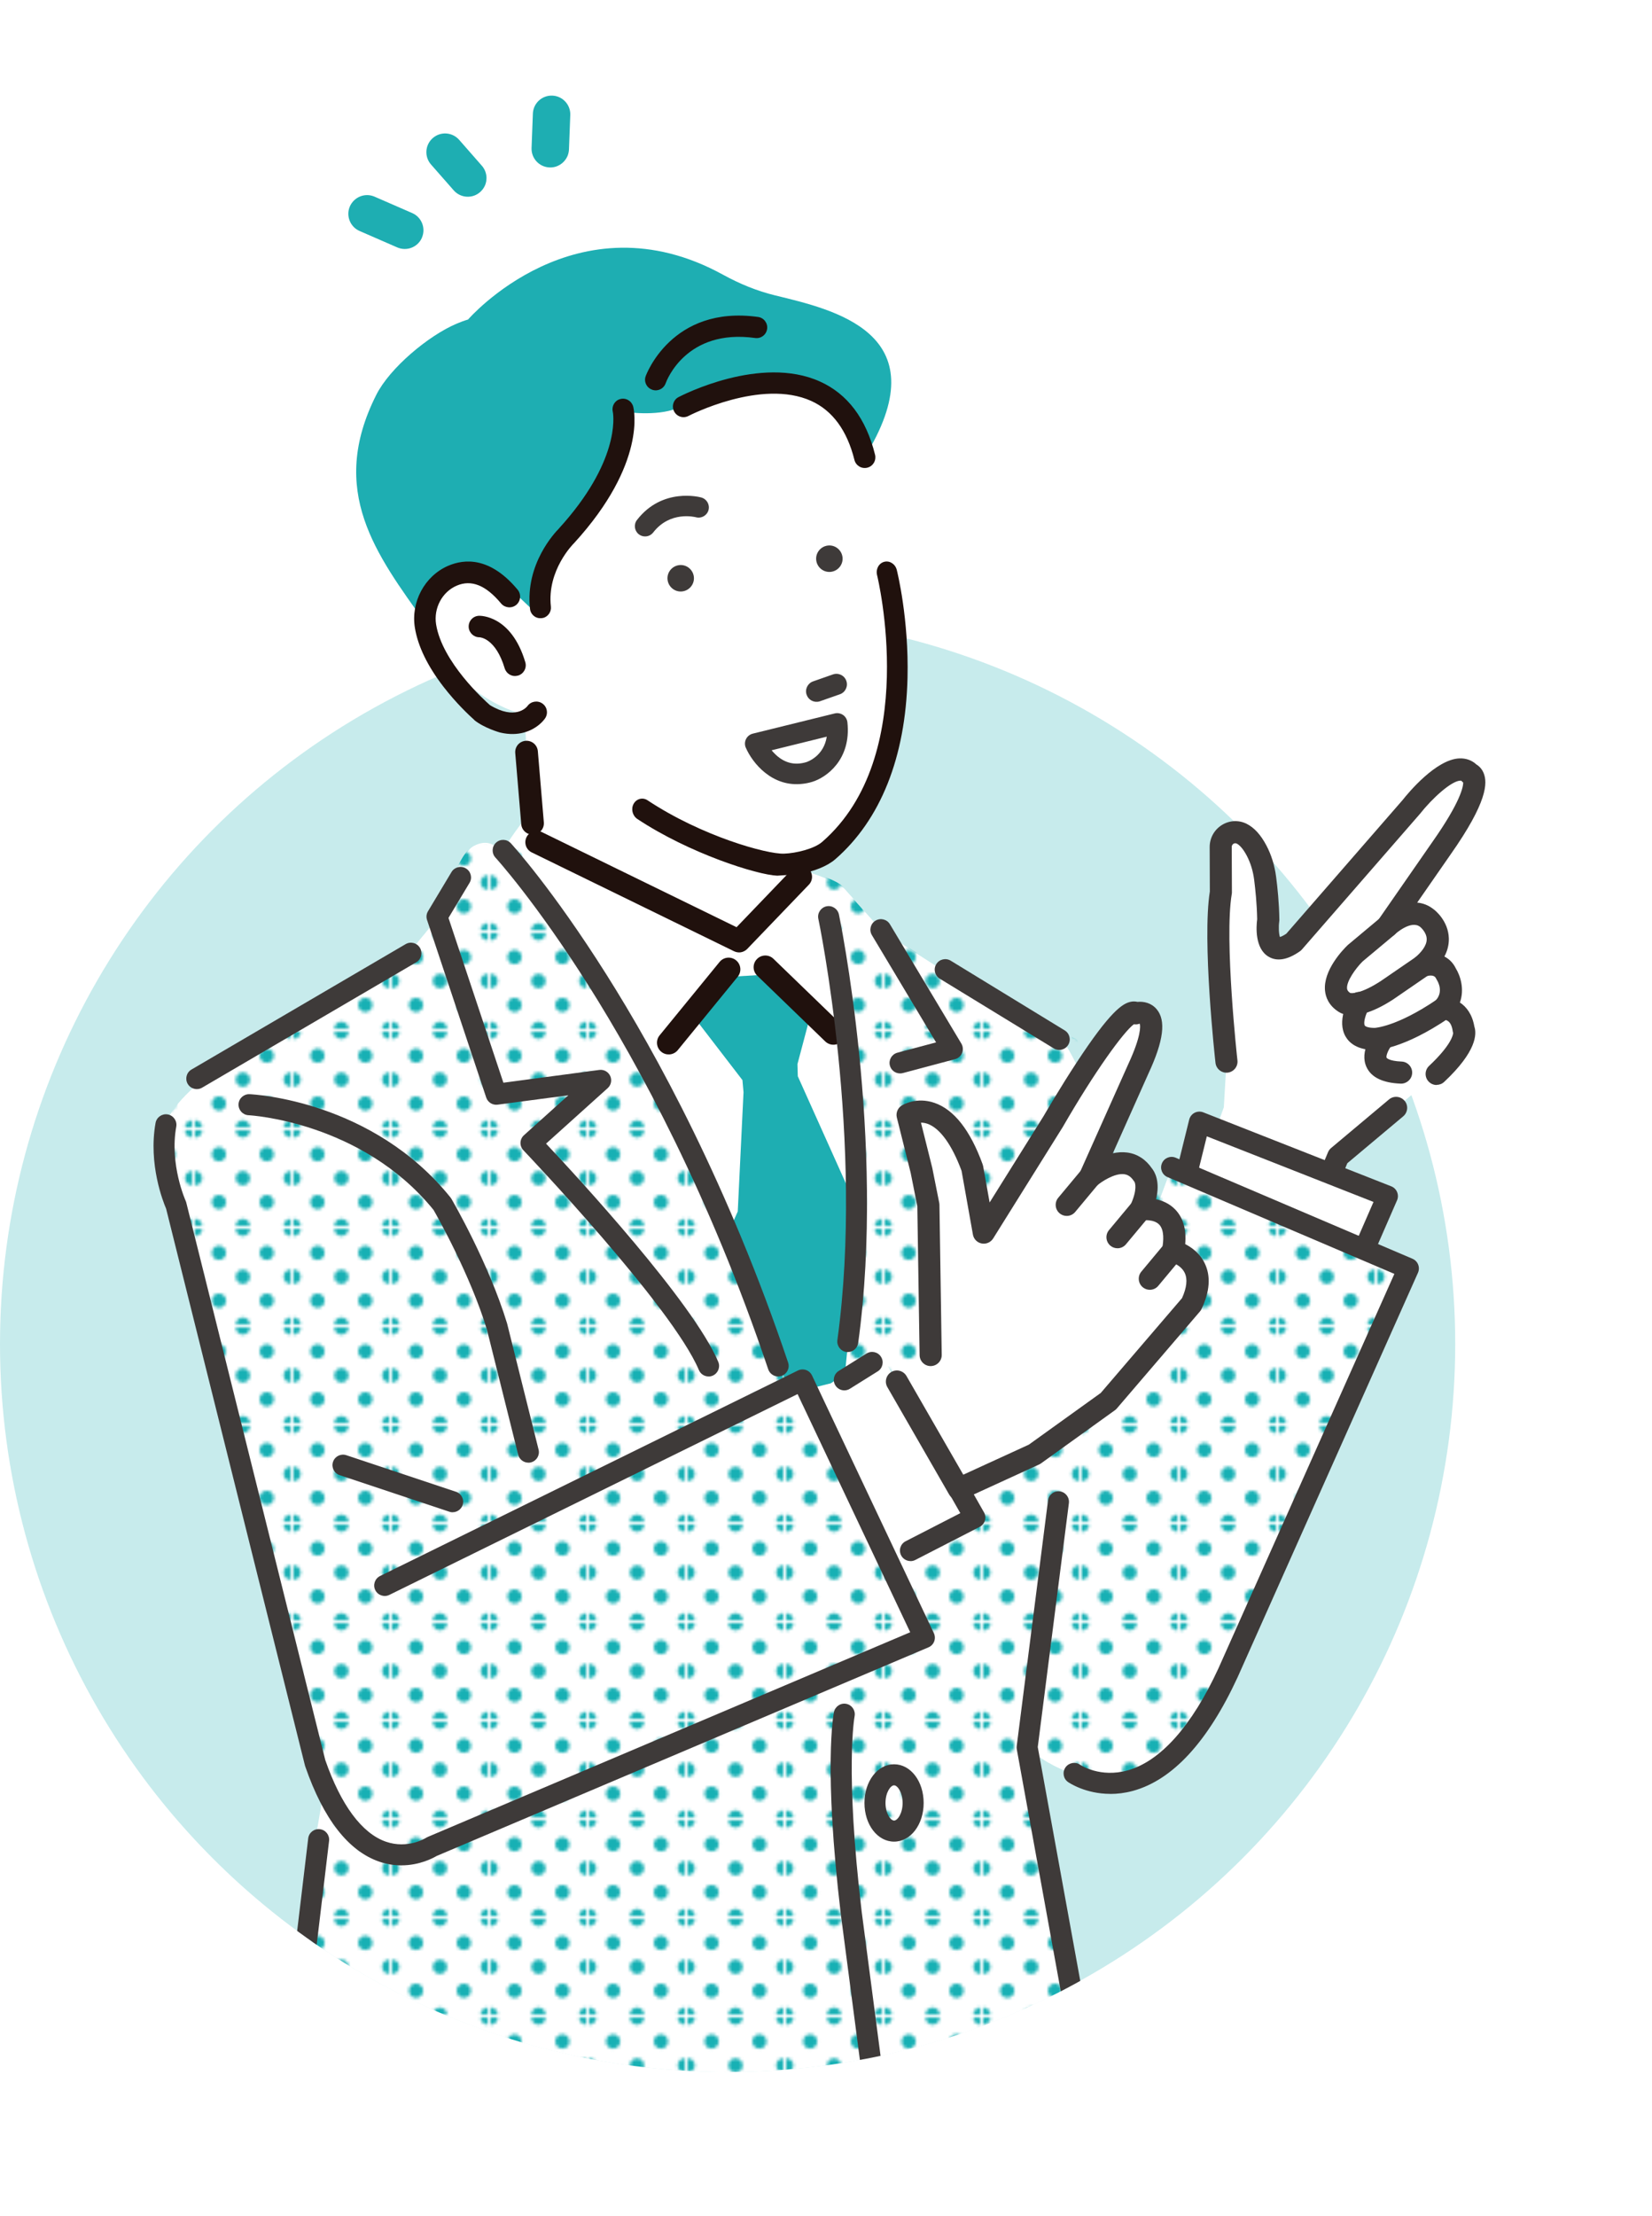 <?xml version="1.0" encoding="UTF-8"?>
<svg id="_レイヤー_2" data-name="レイヤー 2" xmlns="http://www.w3.org/2000/svg" xmlns:xlink="http://www.w3.org/1999/xlink" viewBox="0 0 289.71 388.42">
  <defs>
    <style>
      .cls-1 {
        fill: none;
      }

      .cls-2 {
        fill: #20110d;
      }

      .cls-3 {
        fill: url(#_新規パターンスウォッチ_28);
      }

      .cls-4 {
        fill: #17b0b4;
      }

      .cls-5 {
        fill: #1eaeb2;
      }

      .cls-6 {
        fill: #231815;
      }

      .cls-7 {
        fill: #3e3a39;
      }

      .cls-8 {
        fill: #c7ebec;
      }

      .cls-9 {
        fill: #fff;
      }

      .cls-10 {
        clip-path: url(#clippath);
      }
    </style>
    <clipPath id="clippath">
      <path class="cls-1" d="M255.21,235.59c0,70.47-57.13,127.6-127.6,127.6S0,306.06,0,235.59c0-29.7,10.15-57.03,27.16-78.72C50.52,127.11,8.5,2.89,49.27,2.89c31.01,0,210.26-10.33,232.37,8.06,28.14,23.41-26.44,185.17-26.44,224.64Z"/>
    </clipPath>
    <pattern id="_新規パターンスウォッチ_28" data-name="新規パターンスウォッチ 28" x="0" y="0" width="31.07" height="31.07" patternTransform="translate(-2004.84 -976.91) scale(.54)" patternUnits="userSpaceOnUse" viewBox="0 0 31.07 31.07">
      <g>
        <rect class="cls-1" x="0" y="0" width="31.07" height="31.07"/>
        <path class="cls-4" d="M31.07,33.4c1.28,0,2.33-1.04,2.33-2.33s-1.04-2.33-2.33-2.33-2.33,1.04-2.33,2.33,1.04,2.33,2.33,2.33Z"/>
        <path class="cls-4" d="M15.54,33.4c1.29,0,2.33-1.04,2.33-2.33s-1.04-2.33-2.33-2.33-2.33,1.04-2.33,2.33,1.04,2.33,2.33,2.33Z"/>
        <path class="cls-4" d="M0,33.4c1.29,0,2.33-1.04,2.33-2.33s-1.05-2.33-2.33-2.33-2.33,1.04-2.33,2.33,1.04,2.33,2.33,2.33Z"/>
        <path class="cls-4" d="M31.07,17.87c1.28,0,2.33-1.04,2.33-2.33s-1.04-2.33-2.33-2.33-2.33,1.04-2.33,2.33,1.04,2.33,2.33,2.33Z"/>
        <path class="cls-4" d="M15.54,17.87c1.29,0,2.33-1.04,2.33-2.33s-1.04-2.33-2.33-2.33-2.33,1.04-2.33,2.33,1.04,2.33,2.33,2.33Z"/>
        <path class="cls-4" d="M0,17.87c1.29,0,2.33-1.04,2.33-2.33s-1.05-2.33-2.33-2.33-2.33,1.04-2.33,2.33,1.04,2.33,2.33,2.33Z"/>
        <path class="cls-4" d="M31.07,2.33c1.28,0,2.33-1.04,2.33-2.33s-1.04-2.33-2.33-2.33-2.33,1.04-2.33,2.33,1.04,2.33,2.33,2.33Z"/>
        <path class="cls-4" d="M15.54,2.33c1.29,0,2.33-1.04,2.33-2.33s-1.04-2.33-2.33-2.33-2.33,1.04-2.33,2.33,1.04,2.33,2.33,2.33Z"/>
        <path class="cls-4" d="M0,2.33c1.29,0,2.33-1.04,2.33-2.33S1.29-2.33,0-2.33-2.33-1.29-2.33,0-1.29,2.33,0,2.33Z"/>
        <path class="cls-4" d="M-15.54,2.33c1.29,0,2.33-1.04,2.33-2.33s-1.04-2.33-2.33-2.33-2.33,1.04-2.33,2.33,1.04,2.33,2.33,2.33Z"/>
        <path class="cls-4" d="M-15.54,0"/>
        <path class="cls-4" d="M7.77,25.63c1.29,0,2.33-1.04,2.33-2.33s-1.04-2.33-2.33-2.33-2.33,1.04-2.33,2.33,1.04,2.33,2.33,2.33Z"/>
        <path class="cls-4" d="M23.3,25.63c1.29,0,2.33-1.04,2.33-2.33s-1.05-2.33-2.33-2.33-2.33,1.04-2.33,2.33,1.04,2.33,2.33,2.33Z"/>
        <path class="cls-4" d="M7.77,10.1c1.29,0,2.33-1.04,2.33-2.33s-1.04-2.33-2.33-2.33-2.33,1.04-2.33,2.33,1.04,2.33,2.33,2.33Z"/>
        <path class="cls-4" d="M23.3,10.1c1.29,0,2.33-1.04,2.33-2.33s-1.05-2.33-2.33-2.33-2.33,1.04-2.33,2.33,1.04,2.33,2.33,2.33Z"/>
        <path class="cls-4" d="M-7.77,10.1c1.29,0,2.33-1.04,2.33-2.33s-1.04-2.33-2.33-2.33-2.33,1.04-2.33,2.33,1.04,2.33,2.33,2.33Z"/>
        <path class="cls-4" d="M-7.77,7.77"/>
      </g>
    </pattern>
  </defs>
  <g id="DESIGN">
    <g class="cls-10">
      <circle class="cls-8" cx="127.6" cy="235.59" r="127.6"/>
      <path class="cls-9" d="M253.05,176.84c2.78-2.78.56-6.13.56-6.13-1.11-2.51-4.18-1.39-4.18-1.39,5.57-4.73.84-8.35.84-8.35-2.97-2.41-6.96,1.39-6.96,1.39l9.47-13.64c8.63-12.25,5.01-13.09,5.01-13.09-3.06-3.34-10.3,5.85-10.3,5.85l-20.61,23.67c-5.57,3.9-4.46-3.9-4.46-3.9-.04-2.86-.33-5.56-.55-7.28-.22-1.7-.71-3.36-1.51-4.88-.86-1.64-1.76-2.52-2.6-2.94-1.69-.85-3.69.43-3.68,2.33l.03,7.94c-1.39,8.35.98,29.69.98,29.69l-.47,8-5.24,14.5,16.75,14.59,8.54-20.46,17.26-14.48c5.94-5.57,4.73-7.8,4.73-7.8-.56-3.9-3.62-3.62-3.62-3.62Z"/>
      <path class="cls-7" d="M246.32,192.96c-.69-.82-1.91-.93-2.73-.24l-10.16,8.52c-.24.2-.42.45-.54.74l-7.51,17.98-13.72-11.96-4.1-.07c-.27.75-.05,1.59.55,2.12l16.75,14.59c.36.31.81.48,1.27.48.15,0,.29-.02.44-.05.61-.14,1.11-.57,1.35-1.14l8.36-20.03,9.8-8.22c.82-.69.93-1.91.24-2.73Z"/>
      <path class="cls-7" d="M251.94,190.19c-.52,0-1.03-.21-1.41-.61-.73-.78-.69-2.01.09-2.74,3.93-3.69,4.2-5.47,4.22-5.77-.04-.11-.06-.22-.08-.34-.25-1.74-1.09-1.99-1.58-1.96-.83.12-1.56-.31-1.94-1.05-.38-.75-.15-1.66.44-2.25,1.54-1.54.52-3.35.3-3.7-.05-.08-.11-.18-.15-.27-.37-.84-1.73-.36-1.74-.36-.88.32-1.87-.04-2.34-.85-.47-.81-.29-1.84.42-2.45.94-.79,2.05-2,2.03-3.23-.02-1.21-1.12-2.11-1.13-2.12-1.61-1.31-4.41,1.25-4.43,1.27-.72.68-1.85.71-2.6.06-.75-.65-.9-1.76-.33-2.57l9.47-13.64c5.02-7.13,5.43-9.76,5.42-10.44-.09-.07-.17-.14-.25-.23-.07-.08-.1-.11-.27-.1-1.57.06-4.9,3.08-7.08,5.84-.02.02-.04.05-.06.07l-20.61,23.67c-.1.12-.22.22-.35.32-2.19,1.54-4.06,1.85-5.56.93-2.36-1.45-2.13-5.19-1.95-6.54-.05-2.7-.32-5.25-.53-6.92-.2-1.55-.64-2.97-1.3-4.23-.77-1.45-1.43-1.95-1.76-2.11-.23-.11-.43-.04-.56.03-.09.06-.31.23-.31.56l.03,7.94c0,.11,0,.22-.03.33-1.33,7.99.97,28.94,1,29.15.12,1.06-.65,2.02-1.71,2.14-1.06.12-2.02-.65-2.14-1.71-.1-.88-2.36-21.43-.99-30.05l-.03-7.78c0-1.59.8-3.03,2.15-3.87,1.33-.82,2.95-.9,4.34-.2,1.32.66,2.47,1.93,3.44,3.76.88,1.66,1.46,3.52,1.72,5.53.24,1.8.53,4.57.57,7.51,0,.1,0,.2-.02.3-.14.99-.07,2.22.12,2.74.2-.06.56-.2,1.12-.58l20.41-23.45c1.01-1.28,5.86-7.12,9.95-7.28,1.15-.04,2.17.32,2.98,1.07.5.3,1,.81,1.29,1.57.63,1.65.71,4.92-5.85,14.24l-5.83,8.4c1.01.09,2.02.46,2.96,1.23.22.16,2.51,2.01,2.59,5.03.03,1.09-.23,2.16-.78,3.19.81.41,1.52,1.08,2.01,2.09.77,1.25,1.56,3.61.71,5.97,1.16.76,2.17,2.09,2.53,4.19.46,1.35.39,4.41-5.29,9.73-.37.35-.85.52-1.33.52ZM254.97,181.38s0,0,0,0c0,0,0,0,0,0ZM257.35,137.51s0,0,0,0c0,0,0,0,0,0Z"/>
      <path class="cls-7" d="M237.06,177.96c-1.23,0-1.98-.37-2.36-.63-1.73-1.12-2.22-2.59-2.33-3.64-.38-3.61,3.21-7.28,3.93-7.98.03-.03.07-.07.11-.1l5.66-4.73c.82-.69,2.04-.58,2.73.24.69.82.58,2.04-.24,2.73l-5.6,4.68c-1.19,1.18-2.86,3.48-2.73,4.75.02.15.05.44.56.78.25.05,1.77.24,5.37-2.1l6.18-4.24c.88-.61,2.09-.38,2.7.5.61.88.38,2.09-.5,2.7l-6.22,4.27c-3.35,2.18-5.69,2.77-7.26,2.77ZM236.98,174.19s.01,0,.02.01c0,0-.01,0-.02-.01ZM236.98,174.19s0,0,0,0c0,0,0,0,0,0Z"/>
      <path class="cls-7" d="M241.08,184.06c-3.1,0-4.49-1.29-5.11-2.37-1.54-2.7.35-6.19.75-6.86.54-.92,1.73-1.23,2.65-.69.92.54,1.23,1.73.69,2.65-.57.98-1.01,2.49-.72,2.97.09.16.56.42,1.74.42,0,0,3.84-.17,10.88-4.96.89-.6,2.09-.37,2.69.52.6.89.37,2.09-.52,2.69-8.06,5.47-12.57,5.62-13.06,5.62Z"/>
      <path class="cls-7" d="M245.71,189.95s-.05,0-.08,0c-3.14-.12-5.16-1.1-5.99-2.91-1.26-2.74,1.04-5.78,1.31-6.12.66-.84,1.88-.98,2.72-.32.84.66.98,1.88.33,2.72-.55.71-.98,1.79-.83,2.1,0,0,.37.57,2.62.66,1.07.04,1.9.94,1.86,2.01-.04,1.04-.9,1.86-1.94,1.86Z"/>
      <g>
        <polygon class="cls-9" points="235.53 227.53 243.32 209.67 210.35 196.7 207.56 207.94 235.53 227.53"/>
        <path class="cls-7" d="M235.53,229.37c-.37,0-.74-.11-1.06-.33l-27.97-19.59c-.62-.44-.92-1.21-.73-1.95l2.78-11.24c.13-.52.47-.95.94-1.2.47-.24,1.03-.27,1.52-.08l32.97,12.97c.47.18.84.55,1.03,1.01.19.46.19.98-.01,1.44l-7.78,17.86c-.22.51-.66.89-1.19,1.04-.16.05-.33.07-.5.07ZM209.66,207.16l25.09,17.57,6.12-14.04-29.23-11.5-1.97,7.97Z"/>
      </g>
      <path class="cls-9" d="M215.35,293.24c-5.61,15.19-17.52,19.16-17.52,19.16-11.3.31-17.71-6.11-17.71-6.11h0l10.68,57.7-139.81,4.27c-3.61-2.71,5.49-52.51,5.49-52.51-6.56-27.93-27.47-116.61-27.47-116.61-2.75-9.62,43.04-32.05,43.04-32.05.4-1.45,3.21-3.9,4.58-6.41,1.26-2.32,3.83-10.96,6.41-12.36,3.66-1.98,4.93,1.83,5.19.76.18-.71,5.81-8.67,6.26-8.09,1.65,2.11,49.91,9.92,53.88,15.11l6.11,6.87c9.46,6.56,32.66,20.61,32.66,20.61,9.84,15.98,8.09,48.61,8.09,48.61l10.23-27.55,41.52,17.71s-29.23,64.4-31.63,70.9Z"/>
      <path class="cls-3" d="M215.35,293.24c-5.61,15.19-17.52,19.16-17.52,19.16-12.52-.31-17.71-6.11-17.71-6.11h0l10.68,57.7-139.81,4.27c-3.61-2.71,5.49-52.51,5.49-52.51-6.56-27.93-27.47-116.61-27.47-116.61-2.75-9.62,43.04-32.05,43.04-32.05.4-1.45,3.21-3.9,4.58-6.41,1.26-2.32,3.69-11.25,6.41-12.36,3.36-1.37,4.93,1.83,5.19.76.18-.71,4.25-6.72,4.7-6.14,1.65,2.11,53.54,7.7,55.43,13.17l6.11,6.87c9.46,6.56,34.34,19.23,34.34,19.23,9.84,15.98,8.7,33.43,8.7,33.43l7.94-10.99,41.52,17.71s-29.23,64.4-31.63,70.9Z"/>
      <path class="cls-7" d="M102.28,152.74s0,0,0,0c0,0,0,0,0,0Z"/>
      <path class="cls-5" d="M73.93,41.81c-.77,1.57-2.64,2.26-4.26,1.56l-6.61-2.88c-1.66-.72-2.42-2.66-1.7-4.32.75-1.66,2.66-2.42,4.32-1.7l6.61,2.88c1.66.72,2.42,2.66,1.7,4.32-.02.05-.04.09-.06.14Z"/>
      <path class="cls-5" d="M84.98,32.65c-.18.38-.45.72-.78,1.02-1.36,1.2-3.43,1.06-4.63-.3l-3.98-4.53c-1.2-1.36-1.06-3.44.3-4.63,1.36-1.2,3.43-1.06,4.63.3l3.98,4.54c.9,1.03,1.05,2.46.48,3.61Z"/>
      <path class="cls-5" d="M99.44,27.52c-.55,1.13-1.74,1.89-3.07,1.83-1.81-.07-3.22-1.6-3.15-3.41l.23-6.03c.07-1.81,1.6-3.22,3.41-3.15,1.81.07,3.22,1.6,3.15,3.41l-.23,6.03c-.02.47-.14.92-.33,1.32Z"/>
      <path class="cls-7" d="M124.26,241.28c-.72,0-1.4-.42-1.7-1.13-4.7-11.16-30.51-38.24-30.77-38.52-.34-.36-.53-.84-.51-1.34.02-.5.24-.97.61-1.3l7.78-7-12.41,1.65c-.88.11-1.71-.41-1.99-1.24l-10.38-31.14c-.17-.51-.11-1.07.17-1.53l4.12-6.87c.52-.87,1.66-1.16,2.53-.63.87.52,1.16,1.66.63,2.53l-3.69,6.14,9.63,28.89,16.81-2.24c.8-.11,1.58.32,1.92,1.05.34.73.16,1.6-.44,2.14l-10.81,9.73c5.45,5.79,25.82,27.85,30.2,38.25.4.94-.05,2.02-.98,2.42-.23.1-.48.15-.71.15Z"/>
      <path class="cls-7" d="M157.84,188.16c-.82,0-1.56-.54-1.78-1.37-.26-.98.32-1.99,1.31-2.26l6.79-1.81-11.26-18.81c-.52-.87-.24-2.01.64-2.53.87-.52,2.01-.24,2.53.64l12.52,20.91c.3.5.34,1.1.13,1.64-.22.54-.67.94-1.23,1.09l-9.16,2.44c-.16.04-.32.06-.48.06Z"/>
      <path class="cls-7" d="M79.38,265.09c-.19,0-.39-.03-.58-.1l-19.23-6.41c-.97-.32-1.49-1.37-1.17-2.33.32-.97,1.37-1.49,2.33-1.17l19.23,6.41c.97.32,1.49,1.37,1.17,2.33-.26.77-.98,1.26-1.75,1.26Z"/>
      <path class="cls-7" d="M92.66,256.39c-.83,0-1.58-.56-1.79-1.4l-5.48-21.93c-2.93-9.61-8.67-19.77-9.36-20.97-12.58-15.5-32.25-16.6-32.44-16.6-1.02-.05-1.8-.91-1.76-1.93.05-1.02.91-1.79,1.92-1.76.88.04,21.59,1.15,35.24,18.09.06.07.11.15.16.23.27.46,6.56,11.3,9.79,21.91,0,.03.02.06.02.09l5.49,21.98c.25.99-.35,1.99-1.34,2.24-.15.04-.3.06-.45.06Z"/>
      <path class="cls-7" d="M189.28,358.5c-.87,0-1.65-.62-1.81-1.51l-9.16-50.37c-.03-.19-.04-.38-.01-.56l5.49-43.04c.13-1.01,1.05-1.72,2.06-1.6,1.01.13,1.72,1.05,1.6,2.06l-5.46,42.76,9.11,50.09c.18,1-.48,1.96-1.48,2.14-.11.02-.22.03-.33.03Z"/>
      <path class="cls-7" d="M194.71,314.45c-4.36,0-7.24-1.96-7.4-2.07-.84-.58-1.04-1.73-.46-2.57.58-.83,1.72-1.04,2.56-.47.16.11,3.56,2.33,8.35.99,5.76-1.61,11.26-7.79,15.91-17.87l30.86-69.16-39.79-16.97c-.94-.4-1.37-1.48-.97-2.42.4-.94,1.48-1.37,2.42-.97l41.52,17.71c.45.19.81.56.99,1.02.18.46.17.97-.03,1.43l-31.63,70.9c-5.23,11.33-11.41,18.03-18.38,19.93-1.41.38-2.73.53-3.94.53Z"/>
      <path class="cls-7" d="M156,388.42c-.91,0-1.7-.68-1.83-1.61l-6.72-51.29c-3.05-25.66-1.28-35.02-1.2-35.4.2-1,1.17-1.65,2.17-1.45,1,.2,1.64,1.17,1.45,2.17-.03.16-1.71,9.43,1.24,34.23l6.71,51.26c.13,1.01-.58,1.94-1.59,2.07-.08.01-.16.02-.24.02Z"/>
      <path class="cls-7" d="M156.79,322.82c-2.91,0-5.19-2.98-5.19-6.78s2.28-6.78,5.19-6.78,5.19,2.98,5.19,6.78-2.28,6.78-5.19,6.78ZM156.79,312.95c-.6,0-1.5,1.23-1.5,3.09s.9,3.09,1.5,3.09,1.5-1.23,1.5-3.09-.9-3.09-1.5-3.09Z"/>
      <path class="cls-9" d="M74.66,106.24s-.26-13.53,12.32-7.61l9.67-30.94,10.79-3.67,33.42-5.07s9.68,8.86,12.45,29.37c.38,2.83.94,5.63,1.67,8.39,2.14,8.08,5.46,27.4-5.13,45.08,0,0-3.16,6.59-8.06,10.48l3.54,8.4,5.19,67.16-14.04,11.6-30.53-67.77-15.54-23.76c.08-1.72.83-3.35,2.08-4.54l.46-.43-.95-17.64s-14.76-3.22-17.34-19.06Z"/>
      <path class="cls-5" d="M152.21,78.56c-.59-4.04-2.97-6.35-6.41-8.65-.71-.47-3.24-1.28-3.73-1.5-.81-.36-.93,1.38-1.29.58-.32-.71-3.58-2.4-9.62-1.18-7.06,1.43-3.38-1.08-11.78,3.45-3.36,1.82-9.35.99-9.35.99,1.57,7.97-9.71,19.73-9.71,19.73-4.72,3.11-6.04,9.98-5.9,12.56.05.85,1.15,2.62.32,2.75h0c-.51.08-1.02-.08-1.4-.44l-2.79-2.65c-7.47-8.62-14.55-.5-14.55-.5-1.17,2.35-2.21,3.35-1.34,5.6-8.7-12.14-17.18-23.22-8.67-40.09,2.37-4.71,9.13-10.36,14.04-12.45.7-.3,1.4-.56,2.05-.75,0,0,19.02-22,44.76-7.83,2.86,1.57,5.89,2.82,9.09,3.6,10.13,2.48,28.69,6.5,16.18,27.57-.4-2.24.35.95.1-.8Z"/>
      <path class="cls-2" d="M132.45,59.06c-12.27-1.71-15.75,7.65-15.89,8.05-.18.51-.6.91-1.12,1.06-.33.1-.68.09-1.01-.03-.42-.15-.76-.45-.96-.85-.2-.4-.22-.86-.08-1.28.04-.12,4.45-12.36,19.51-10.26.44.06.84.29,1.11.65.27.36.38.8.32,1.24-.13.91-.97,1.56-1.89,1.43Z"/>
      <path class="cls-2" d="M114.37,68.31c-.47-.16-.85-.5-1.06-.94-.22-.45-.25-.95-.08-1.42.04-.13,4.53-12.5,19.71-10.39.49.07.93.32,1.23.72.3.4.43.88.36,1.38-.07.49-.32.93-.72,1.23-.4.3-.88.43-1.38.36-12.13-1.69-15.55,7.53-15.69,7.93-.2.57-.66,1.01-1.24,1.17-.09.03-.19.05-.28.06-.28.04-.57,0-.84-.09ZM132.47,58.87h0c.39.06.79-.05,1.1-.29.32-.24.52-.59.58-.98.05-.39-.05-.79-.29-1.1s-.59-.52-.98-.58c-14.89-2.07-19.27,10.02-19.31,10.14-.13.38-.11.78.07,1.14.17.36.48.63.85.76.29.1.6.11.9.02.46-.13.84-.49,1-.94.12-.34,2.66-7.2,10.98-8.25,1.51-.19,3.21-.19,5.11.08Z"/>
      <path class="cls-2" d="M149.84,80.62c-1.29-5.17-3.84-8.65-7.58-10.34-8.75-3.95-21.39,2.56-21.52,2.63-.44.23-.95.28-1.42.13-.48-.15-.86-.47-1.1-.92-.23-.44-.28-.95-.13-1.42.15-.48.47-.87.92-1.1.58-.3,14.37-7.41,24.77-2.73,4.85,2.18,8.11,6.5,9.68,12.85.24.98-.33,1.97-1.29,2.24l-.07.02c-1,.25-2.01-.36-2.26-1.36Z"/>
      <path class="cls-2" d="M98,92.66c10.65-11.67,9.61-19.62,9.48-20.41,0-.01-.01-.03-.02-.04,0,0,0,0,0,0,0-.02,0-.04,0-.07-.22-.96.36-1.95,1.32-2.19.48-.13.97-.06,1.4.19.43.25.73.65.86,1.12.11.4,2.44,9.92-10.34,23.92-.02.03-.05.06-.08.08-.05.05-4.73,4.69-4.01,11.07.1.89-.47,1.73-1.32,1.98-.01,0-.02,0-.04,0-.09.02-.18.04-.27.05-.49.05-.97-.08-1.35-.39-.39-.31-.63-.75-.68-1.23-.89-7.92,4.46-13.48,5.06-14.08Z"/>
      <path class="cls-2" d="M113.57,140.29c9.51,6.3,20.91,9.45,23.9,9.35,2.17-.07,5.35-.87,6.71-2.06,17.34-15.06,9.71-46.46,9.63-46.77-.26-1.04.3-2.08,1.26-2.33.96-.25,1.94.39,2.2,1.43.09.35,2.13,8.57,1.88,18.92-.34,13.89-4.72,24.88-12.67,31.79-1.48,1.28-3.78,2.08-5.83,2.51-.2.04-.39.08-.58.11l-3.76.26c-3.56-.14-15.46-3.92-24.54-9.94-.86-.57-1.15-1.76-.65-2.66.5-.9,1.6-1.18,2.45-.61Z"/>
      <path class="cls-2" d="M129.85,166.94c.44-.06.86-.26,1.19-.6l10.81-11.26c.76-.79.74-2.05-.06-2.82-.79-.76-2.05-.74-2.82.06l-9.8,10.21-34.18-16.69c-.99-.48-2.18-.07-2.66.92-.48.99-.07,2.18.92,2.66l35.49,17.33c.36.17.75.23,1.12.19Z"/>
      <path class="cls-6" d="M87.37,60.33s0,0,0,0c0,0,0,0,0,0ZM87.37,60.33s0,0,0,0c0,0,0,0,0,0Z"/>
      <path class="cls-2" d="M90.84,118.43h-.05c-.98.27-1.98-.3-2.28-1.27-1.58-5.27-4.29-5.44-4.41-5.45-1.01.02-1.87-.8-1.91-1.81-.02-.51.16-.99.5-1.36.34-.37.8-.58,1.31-.6.23,0,5.65-.13,8.12,8.13.3,1-.27,2.05-1.26,2.35h-.03Z"/>
      <path class="cls-2" d="M83.19,126.21c-.9-.8-3.19-2.95-5.41-5.82-2.81-3.64-4.49-7.11-5.02-10.34-.74-4.52,1.71-9.08,5.81-10.86,2.93-1.27,7.42-1.57,12.21,4.18.66.8.55,1.99-.24,2.66-.8.66-1.99.55-2.66-.24-2.68-3.22-5.23-4.24-7.81-3.12-2.54,1.1-4.05,3.95-3.59,6.79,1.08,6.61,8.45,13.27,9.44,14.14,4.45,2.68,6.38.42,6.59.15.6-.83,1.78-1.02,2.61-.43.41.29.69.72.77,1.22.09.5-.03,1-.32,1.41-.29.41-1.4,1.8-3.58,2.42,0,0,0,0,0,0-.07.02-.14.04-.21.06-1,.26-2.39.38-4.1-.03,0,0-2.75-.76-4.51-2.18Z"/>
      <path class="cls-2" d="M93.64,146.29c1.06-.13,1.83-1.08,1.73-2.16l-1.05-12.47c-.1-1.1-1.07-1.9-2.16-1.8-1.12.1-1.9,1.07-1.8,2.16l1.05,12.47c.1,1.1,1.07,1.9,2.16,1.8.02,0,.05,0,.07,0Z"/>
      <g>
        <path class="cls-7" d="M143.39,122.81c.12-.01.24-.04.36-.08l3.48-1.22c.85-.3,1.3-1.24,1-2.09-.3-.85-1.24-1.31-2.09-1l-3.48,1.22c-.85.3-1.3,1.24-1,2.09.26.74.99,1.17,1.73,1.09Z"/>
        <path class="cls-7" d="M143.41,123.01c-.86.1-1.66-.4-1.95-1.22-.34-.96.17-2.01,1.13-2.35l3.48-1.22c.46-.16.96-.14,1.41.08.45.21.78.59.94,1.05.34.96-.17,2.01-1.13,2.35l-3.48,1.22c-.13.05-.26.08-.4.09ZM146.52,118.53c-.11.01-.21.04-.32.07l-3.48,1.22c-.75.26-1.14,1.08-.88,1.83.22.64.85,1.03,1.52.95.11-.01.21-.04.31-.07l3.48-1.22c.75-.26,1.14-1.08.88-1.83-.13-.36-.39-.66-.74-.82-.25-.12-.51-.16-.78-.13Z"/>
      </g>
      <path class="cls-7" d="M147.75,97.67c.15,1.27-.77,2.42-2.04,2.57-1.27.15-2.42-.77-2.57-2.04-.15-1.27.77-2.42,2.04-2.57,1.27-.15,2.42.77,2.57,2.04Z"/>
      <path class="cls-7" d="M121.68,101.1c.15,1.27-.77,2.42-2.04,2.57-1.27.15-2.42-.77-2.57-2.04-.15-1.27.77-2.42,2.04-2.57,1.27-.15,2.42.77,2.57,2.04Z"/>
      <path class="cls-7" d="M113.21,94.03c-.41.02-.83-.1-1.18-.37-.78-.61-.93-1.73-.32-2.52,4.46-5.75,11.02-4.01,11.29-3.93.95.27,1.51,1.25,1.25,2.21-.27.95-1.25,1.51-2.2,1.25-.21-.05-4.56-1.14-7.5,2.67-.34.43-.83.67-1.34.69Z"/>
      <path class="cls-7" d="M130.79,131.07c-.21-.49-.2-1.04.04-1.52.24-.48.67-.82,1.19-.95l14.36-3.54c.51-.13,1.04-.02,1.47.27.43.3.7.77.76,1.29.7,6.56-3.72,9.69-6.17,10.43-.56.17-1.1.28-1.63.34-5.42.68-8.88-3.69-10.02-6.33ZM135.31,131.51c.22.27.47.54.76.81,1.57,1.45,3.32,1.87,5.32,1.28.36-.12,3.08-1.11,3.6-4.47l-9.68,2.39Z"/>
      <polygon class="cls-5" points="139.91 188.66 139.85 186.53 142.58 176.24 137.35 170.67 125.64 171.36 121.1 177.5 130.2 189.33 130.39 191.45 129.38 212.36 127.92 215.62 138.59 244.27 148.07 241.88 150.94 213.22 139.91 188.66"/>
      <path class="cls-2" d="M146.28,183.13c.5-.03.98-.24,1.35-.62.79-.81.77-2.11-.05-2.9l-11.94-11.54c-.81-.79-2.11-.77-2.9.05-.79.81-.77,2.11.05,2.9l11.94,11.54c.43.41.99.6,1.55.57Z"/>
      <path class="cls-2" d="M117.39,184.83c.55-.03,1.09-.29,1.47-.75l10.51-12.86c.72-.88.59-2.17-.29-2.89-.88-.72-2.17-.59-2.89.29l-10.51,12.86c-.72.88-.59,2.17.29,2.89.41.34.92.49,1.42.46Z"/>
      <path class="cls-7" d="M136.47,241.28c-.77,0-1.49-.49-1.75-1.26-10.33-30.68-22.79-53.43-31.42-67.12-9.35-14.83-16.35-22.51-16.42-22.58-.69-.75-.64-1.92.11-2.61.75-.69,1.91-.64,2.6.11.29.32,7.24,7.93,16.76,23.01,8.76,13.87,21.39,36.93,31.86,68.01.33.97-.19,2.01-1.16,2.34-.2.07-.39.1-.59.1Z"/>
      <path class="cls-7" d="M148.68,237.01c-.08,0-.17,0-.25-.02-1.01-.14-1.71-1.07-1.58-2.08,4.78-34.82-3.25-73.47-3.34-73.85-.21-1,.43-1.97,1.42-2.19,1-.21,1.97.43,2.19,1.42.08.39,8.25,39.65,3.38,75.12-.13.92-.92,1.59-1.82,1.59Z"/>
      <g>
        <path class="cls-9" d="M205.69,219.3c1.62-8.5-5.67-7.29-5.67-7.29,2.02-4.45.4-6.07.4-6.07-3.24-4.86-9.31.4-9.31.4l8.5-19.02c5.26-11.33-.4-9.71-.4-9.71-2.43-2.02-14.57,19.02-14.57,19.02l-12.14,19.43-2.02-11.33c-4.86-13.36-11.33-9.31-11.33-9.31l2.43,9.71,1.21,6.07.4,26.31-1.54.8-5.09,2.63-2.53-4.25-10.53,7.33,12.82,30.22,14.65-8.24-2.84-5,13.27-6.08,12.95-9.31,14.57-17c3.64-7.69-3.24-9.31-3.24-9.31Z"/>
        <path class="cls-7" d="M168.13,262.94c-.67,0-1.33-.35-1.68-.97l-10.84-18.83c-.53-.93-.21-2.11.71-2.65.93-.54,2.11-.21,2.65.71l9.96,17.3,11.5-5.27,12.61-9.06,14.25-16.62c.83-1.84.99-3.33.48-4.41-.69-1.47-2.52-1.95-2.53-1.96-.99-.25-1.64-1.24-1.44-2.25.27-1.42.4-3.32-.51-4.27-.97-1.01-2.93-.75-2.95-.74-.7.11-1.42-.18-1.84-.75-.43-.57-.52-1.32-.23-1.97,1.25-2.75.77-3.87.69-4.02-.05-.06-.09-.12-.13-.18-.62-.93-1.25-1.11-1.66-1.17-1.73-.24-4.08,1.38-4.77,1.97-.69.59-1.7.62-2.42.08-.73-.54-.98-1.51-.61-2.34l8.5-19.02c2.3-4.96,2.12-6.67,2.02-7.06-.05,0-.12,0-.16.02-.31.1-.6.12-.88.06-1.79,1.31-6.83,8.22-12.5,18.06-.01.02-.02.04-.04.06l-12.14,19.43c-.43.68-1.22,1.03-2.01.88-.79-.15-1.4-.77-1.54-1.56l-1.99-11.17c-1.69-4.58-3.81-7.51-6-8.26-.41-.14-.79-.19-1.12-.19l1.97,7.88s.01.06.02.09l1.21,6.07c.02.12.04.23.04.35l.4,26.31c.02,1.07-.84,1.95-1.91,1.97h-.03c-1.06,0-1.92-.85-1.94-1.91l-.4-26.13-1.17-5.85-2.42-9.67c-.2-.81.14-1.67.85-2.11.26-.16,2.61-1.55,5.75-.47,3.43,1.18,6.27,4.8,8.44,10.76.04.1.07.21.09.32l1.14,6.38,9.46-15.13c.24-.41,2.85-4.91,5.81-9.42,5.84-8.9,8.03-10.37,9.54-10.64.38-.07.75-.06,1.11.03,1.09-.11,2.43.17,3.36,1.27,1.69,1.97,1.24,5.55-1.42,11.27l-6.25,14c.82-.18,1.67-.25,2.54-.13,1.74.23,3.22,1.19,4.3,2.76.49.6,1.5,2.29.74,5.43,1.1.23,2.32.73,3.33,1.76,1.4,1.43,2,3.48,1.78,6.1,1.14.58,2.58,1.61,3.43,3.38,1.08,2.24.89,4.93-.57,8-.07.16-.17.3-.28.43l-14.57,17c-.1.12-.21.22-.34.31l-12.95,9.31c-.1.07-.21.14-.32.19l-13.27,6.08c-.26.12-.54.18-.81.18ZM199.05,207.31s0,0,0,0c0,0,0,0,0,0ZM199.05,207.3s0,0,0,0c0,0,0,0,0,0ZM199.05,207.3s0,0,0,0c0,0,0,0,0,0Z"/>
      </g>
      <path class="cls-7" d="M195.97,218.81c-.44,0-.88-.15-1.24-.45-.82-.69-.93-1.91-.25-2.73l4.05-4.86c.68-.82,1.91-.93,2.73-.25.82.69.93,1.91.25,2.73l-4.05,4.86c-.38.46-.93.7-1.49.7Z"/>
      <path class="cls-7" d="M187.07,213.14c-.44,0-.88-.15-1.24-.45-.82-.69-.93-1.91-.25-2.73l4.05-4.86c.68-.82,1.91-.93,2.73-.25.82.69.93,1.91.25,2.73l-4.05,4.86c-.38.46-.93.7-1.49.7Z"/>
      <path class="cls-7" d="M201.64,226.09c-.44,0-.88-.15-1.24-.45-.82-.69-.93-1.91-.25-2.73l4.05-4.86c.68-.82,1.91-.93,2.73-.25.82.69.93,1.91.25,2.73l-4.05,4.86c-.38.46-.93.7-1.49.7Z"/>
      <path class="cls-7" d="M148.07,243.72c-.61,0-1.22-.31-1.57-.87-.54-.86-.28-2,.59-2.54l4.88-3.05c.86-.54,2-.28,2.54.59.54.86.28,2-.59,2.54l-4.88,3.05c-.3.19-.64.28-.98.28Z"/>
      <path class="cls-7" d="M159.67,273.64c-.67,0-1.32-.37-1.64-1-.47-.91-.11-2.02.8-2.48l9.58-4.92-1.89-3.32c-.5-.89-.19-2.01.69-2.51.89-.5,2.01-.19,2.51.69l2.84,5c.25.44.31.96.16,1.44-.14.48-.48.88-.92,1.11l-11.29,5.8c-.27.14-.56.2-.84.2Z"/>
      <path class="cls-7" d="M34.51,190.91c-.63,0-1.25-.33-1.59-.91-.51-.88-.22-2.01.66-2.52l37.55-21.98c.88-.52,2.01-.22,2.52.66.51.88.22,2.01-.66,2.52l-37.55,21.98c-.29.17-.61.25-.93.25Z"/>
      <path class="cls-7" d="M70.39,326.98c-1.19,0-2.49-.18-3.85-.64-5.43-1.85-9.81-7.46-13.01-16.7-.02-.05-.03-.1-.05-.16l-24.35-97.61c-.5-1.16-3.15-7.78-1.85-15.03.18-1,1.14-1.67,2.14-1.49,1,.18,1.67,1.14,1.49,2.14-1.2,6.65,1.62,12.95,1.65,13.01.05.1.08.21.11.32l24.37,97.69c2.75,7.91,6.43,12.86,10.63,14.32,3.83,1.33,6.92-.6,7.05-.68.09-.06.19-.11.28-.15l84.62-35.88-19.75-41.75-71.59,35.2c-.91.45-2.02.07-2.47-.84-.45-.91-.07-2.02.84-2.47l73.27-36.02c.44-.22.96-.25,1.42-.09.47.16.85.51,1.06.95l21.37,45.18c.21.45.23.98.06,1.44-.18.47-.54.85-1,1.04l-86.27,36.58c-.64.38-3,1.64-6.18,1.64Z"/>
      <path class="cls-7" d="M51,365.22c-.07,0-.15,0-.22-.01-1.01-.12-1.73-1.04-1.61-2.05l4.88-40.91c.12-1.01,1.04-1.73,2.05-1.61,1.01.12,1.73,1.04,1.61,2.05l-4.88,40.91c-.11.94-.91,1.63-1.83,1.63Z"/>
      <path class="cls-7" d="M185.75,184.04c-.33,0-.66-.09-.96-.27l-19.99-12.22c-.87-.53-1.14-1.67-.61-2.54.53-.87,1.67-1.14,2.54-.61l19.99,12.22c.87.53,1.14,1.67.61,2.54-.35.57-.95.88-1.58.88Z"/>
    </g>
  </g>
</svg>
